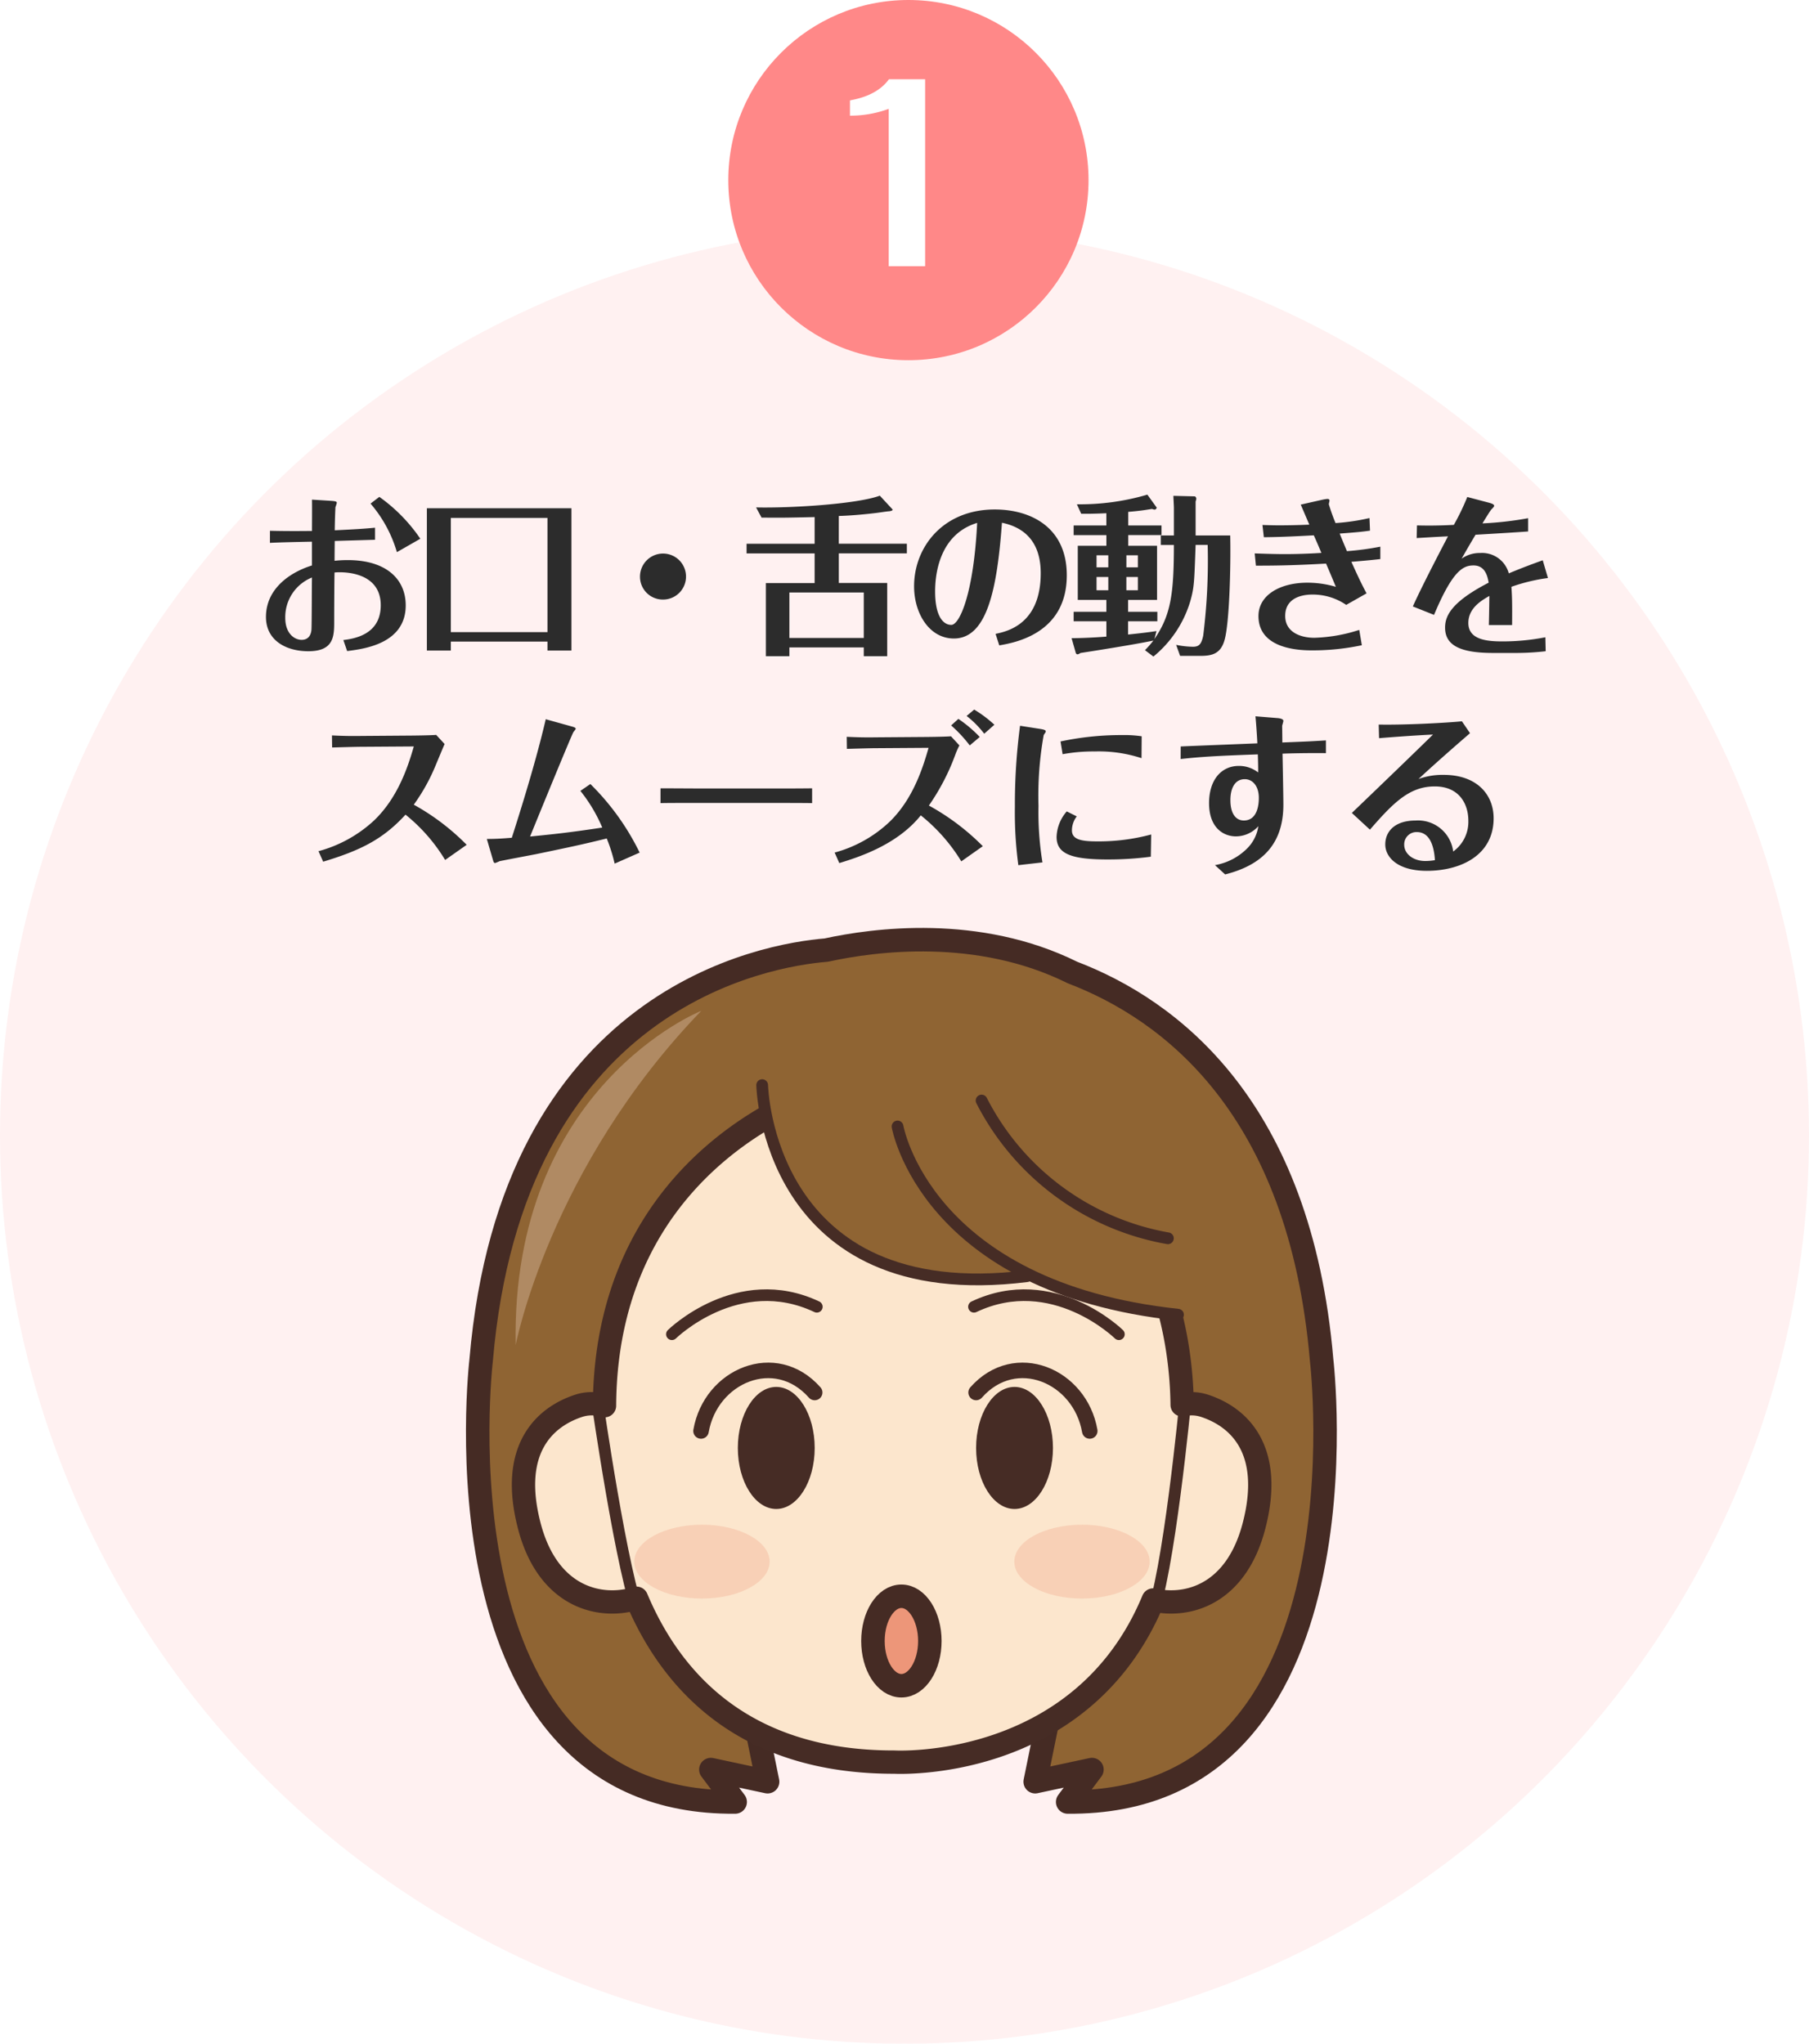 <svg xmlns="http://www.w3.org/2000/svg" xmlns:xlink="http://www.w3.org/1999/xlink" width="231" height="261" viewBox="0 0 231 261">
  <defs>
    <filter id="楕円形_9" x="0" y="21" width="231" height="240" filterUnits="userSpaceOnUse">
      <feOffset dy="8" input="SourceAlpha"/>
      <feGaussianBlur result="blur"/>
      <feFlood flood-color="#ebc9c9"/>
      <feComposite operator="in" in2="blur"/>
      <feComposite in="SourceGraphic"/>
    </filter>
  </defs>
  <g id="ico-01" transform="translate(-359 -1592)">
    <g transform="matrix(1, 0, 0, 1, 359, 1592)" filter="url(#楕円形_9)">
      <ellipse id="楕円形_9-2" data-name="楕円形 9" cx="115.5" cy="116" rx="115.5" ry="116" transform="translate(0 21)" fill="#fff1f1"/>
    </g>
    <g id="グループ_41" data-name="グループ 41" transform="translate(-847.382 -370.232)">
      <g id="グループ_39" data-name="グループ 39">
        <path id="パス_75" data-name="パス 75" d="M1375.148,2135.934c-2.76-32.374-19.412-44.763-31.82-49.507l-.013-.007c-12.054-5.969-25.274-4.2-31.428-2.855-7.655.622-40.112,6-44.065,52.369,0,0-6.729,56.766,32.438,56.421l-3.106-4.141,7.247,1.553-1.9-9.317,8.972-23.811,1.4-50.242,17.55,11.509,1.076,38.733,8.972,23.811-1.9,9.317,7.246-1.553-3.1,4.141C1381.877,2192.7,1375.148,2135.934,1375.148,2135.934Z" fill="#8f6433" stroke="#452b24" stroke-linecap="round" stroke-linejoin="round" stroke-width="3"/>
        <path id="パス_76" data-name="パス 76" d="M1360.1,2141.73a5.283,5.283,0,0,0-2.765-.092c-.132-11.544-4.531-40.436-45.3-40.221,0,0-28.275,7.893-28.461,40.333a5.389,5.389,0,0,0-3.2-.02c-4.464,1.423-8.955,5.59-6.4,15.377,2.42,9.281,9.22,10.642,13.684,9.228,4.449,10.574,13.709,20.965,32.942,20.929,0,0,23.9,1.344,33.042-20.708,4.438,1,10.59-.718,12.867-9.449C1369.058,2147.32,1364.567,2143.153,1360.1,2141.73Z" fill="#fce6cd" stroke="#462c25" stroke-linecap="round" stroke-linejoin="round" stroke-width="2.977"/>
        <g id="グループ_38" data-name="グループ 38">
          <g id="グループ_35" data-name="グループ 35">
            <g id="グループ_34" data-name="グループ 34">
              <ellipse id="楕円形_31" data-name="楕円形 31" cx="4.907" cy="7.794" rx="4.907" ry="7.794" transform="translate(1300.6 2139.349)" fill="#462c25"/>
              <path id="パス_77" data-name="パス 77" d="M1292.18,2132.622s8.42-8.279,18.507-3.508" fill="none" stroke="#462c25" stroke-linecap="round" stroke-linejoin="round" stroke-width="1.486"/>
            </g>
            <path id="パス_78" data-name="パス 78" d="M1295.9,2144.975c1.232-7.066,9.5-10.593,14.513-4.914" fill="none" stroke="#462c25" stroke-linecap="round" stroke-linejoin="round" stroke-width="1.982"/>
          </g>
          <g id="グループ_37" data-name="グループ 37">
            <g id="グループ_36" data-name="グループ 36">
              <ellipse id="楕円形_32" data-name="楕円形 32" cx="4.907" cy="7.794" rx="4.907" ry="7.794" transform="translate(1331.025 2139.349)" fill="#462c25"/>
              <path id="パス_79" data-name="パス 79" d="M1349.259,2132.622s-8.42-8.279-18.506-3.508" fill="none" stroke="#462c25" stroke-linecap="round" stroke-linejoin="round" stroke-width="1.486"/>
            </g>
            <path id="パス_80" data-name="パス 80" d="M1345.538,2144.975c-1.232-7.066-9.5-10.593-14.513-4.914" fill="none" stroke="#462c25" stroke-linecap="round" stroke-linejoin="round" stroke-width="1.982"/>
          </g>
        </g>
        <path id="パス_81" data-name="パス 81" d="M1309.93,2095.846s7.743,31.5,50.534,34.3l-.815-25.035-20.385-10.269Z" fill="#8f6433"/>
        <path id="パス_82" data-name="パス 82" d="M1303.707,2099.724s-.017,27.909,33.82,25.487l7.165-24.477-20.385-10.269Z" fill="#8f6433"/>
        <path id="パス_83" data-name="パス 83" d="M1282.616,2140.976s3.231,22.657,5.577,28.09" fill="#fce6cd" stroke="#462c25" stroke-linecap="round" stroke-linejoin="round" stroke-width="1.5"/>
        <path id="パス_84" data-name="パス 84" d="M1357.761,2140.976s-2.144,22.657-4.49,28.09" fill="#fce6cd" stroke="#462c25" stroke-linecap="round" stroke-linejoin="round" stroke-width="1.5"/>
        <path id="パス_85" data-name="パス 85" d="M1320.994,2106.086s3.552,20.594,35.812,24.042" fill="none" stroke="#462c25" stroke-linecap="round" stroke-linejoin="round" stroke-width="1.5"/>
        <path id="パス_86" data-name="パス 86" d="M1331.725,2102.778a33.185,33.185,0,0,0,23.791,17.591" fill="none" stroke="#462c25" stroke-linecap="round" stroke-linejoin="round" stroke-width="1.5"/>
        <path id="パス_87" data-name="パス 87" d="M1295.939,2091.314s-24.329,9.683-23.709,42.7C1272.23,2134.017,1276.53,2111.424,1295.939,2091.314Z" fill="#b08a63"/>
        <path id="パス_88" data-name="パス 88" d="M1303.707,2100.807s.573,28.549,33.82,24.4" fill="none" stroke="#462c25" stroke-linecap="round" stroke-linejoin="round" stroke-width="1.5"/>
        <ellipse id="楕円形_33" data-name="楕円形 33" cx="3.633" cy="5.713" rx="3.633" ry="5.713" transform="translate(1317.852 2166.084)" fill="#ed9679" stroke="#452b24" stroke-linecap="round" stroke-linejoin="round" stroke-width="3"/>
      </g>
      <g id="グループ_40" data-name="グループ 40">
        <ellipse id="楕円形_34" data-name="楕円形 34" cx="8.642" cy="4.715" rx="8.642" ry="4.715" transform="translate(1287.376 2156.946)" fill="#ed9679" opacity="0.28"/>
        <ellipse id="楕円形_35" data-name="楕円形 35" cx="8.642" cy="4.715" rx="8.642" ry="4.715" transform="translate(1335.905 2156.946)" fill="#ed9679" opacity="0.28"/>
      </g>
    </g>
    <path id="パス_1015" data-name="パス 1015" d="M-62.326-13.2a21.066,21.066,0,0,0-5.236-5.346l-1.122.858a16.655,16.655,0,0,1,3.366,6.2Zm-19.206.528c.968-.066,4.268-.132,5.368-.154V-9.79c-3.014.946-5.874,3.1-5.874,6.578,0,2.992,2.552,4.378,5.412,4.378,3.3,0,3.3-1.958,3.3-3.872,0-1.738.022-5.434.044-6.182.748-.088,5.9-.286,5.9,4.18,0,2.706-1.738,4.114-4.774,4.444l.484,1.408c2.068-.264,7.48-.9,7.48-5.83,0-3.388-2.53-5.786-7.392-5.786a15.391,15.391,0,0,0-1.694.088c0-.77.022-2.53.022-2.53.682-.022,3.718-.11,5.148-.154v-1.54c-1.386.132-2.442.2-5.148.33.022-1.694.088-2.9.088-2.948a5.309,5.309,0,0,0,.176-.55c0-.154-.088-.22-.726-.264l-2.442-.154c.022.638,0,3.432,0,4-1.8.022-3.564.022-5.368-.022Zm5.368,4.422c-.022,1.056-.022,6.138-.066,6.688-.088.9-.594,1.276-1.254,1.276-.858,0-2.09-.748-2.09-2.816A5.45,5.45,0,0,1-76.164-8.25ZM-46.09-.066V1.078h3.058V-17.094H-61.49V1.078h3.058V-.066Zm-12.342-1.21V-15.862H-46.09V-1.276ZM-31.35-11.308A2.944,2.944,0,0,0-34.276-8.36,2.911,2.911,0,0,0-31.35-5.434,2.929,2.929,0,0,0-28.4-8.36,2.934,2.934,0,0,0-31.35-11.308Zm22.462-4.8c1.584-.044,3.432-.22,4.686-.374.242-.022,1.386-.2,1.65-.22.176,0,.66-.088.506-.264L-3.652-18.7c-2.97,1.1-11.66,1.606-15.8,1.5l.7,1.3c2.508.022,2.794.022,6.776-.066v3.41h-8.69v1.232h8.69v3.784h-6.226V1.8H-15.2V.682h9.5V1.8h2.992v-9.35H-8.888V-11.33H-.2v-1.232h-8.69ZM-15.2-.528V-6.336h9.5V-.528Zm26.8.946c1.914-.33,8.624-1.474,8.624-8.954,0-6.072-4.532-8.4-9.2-8.4-6.578,0-10.3,4.774-10.3,9.812,0,3.476,1.958,6.666,5.082,6.666,4.246,0,5.522-6.336,6.138-14.784,4.356.9,4.95,4.268,4.95,6.446,0,6.512-4.29,7.436-5.764,7.744ZM8.778-15.224C8.338-6.292,6.556-2.2,5.478-2.2S3.41-3.366,3.41-6.468C3.41-7.986,3.63-13.662,8.778-15.224Zm19.294-1.408c1.628-.132,2.31-.264,3.036-.374a1.236,1.236,0,0,0,.33.088c.176,0,.286-.22.264-.264l-1.188-1.65a30.475,30.475,0,0,1-9,1.232l.55,1.21c.638,0,1.188.022,3.212-.066v1.562H21.1v1.232h4.18V-12.3H21.626V-5.39h3.652v1.518H21.1v1.21h4.18V-.7c-2.244.176-4.026.2-4.444.2l.55,1.936a.4.4,0,0,0,.2.132.882.882,0,0,0,.374-.176C23.144,1.21,29.062.286,31.284-.2a13.035,13.035,0,0,1-1.078,1.232l1.078.814a14.439,14.439,0,0,0,4.708-7.062c.506-1.782.506-2.4.682-7.194h1.54A77.555,77.555,0,0,1,37.642-.814C37.422.2,37.158.594,36.344.594A11.123,11.123,0,0,1,34.188.352l.506,1.408h2.574c1.43,0,2.6-.22,3.1-2.024.616-2.112.814-9.35.726-13.354H36.674v-4.334a2.06,2.06,0,0,0,.088-.352.382.382,0,0,0-.176-.308l-2.75-.066c0,.2.066,1.254.066,1.562v3.5H32.23v1.21H33.9c0,6.292-.4,8.976-2.486,12.012l.264-1.012c-.726.11-1.892.264-3.63.44V-2.662h3.74v-1.21H28.05V-5.39h3.7V-12.3H28.072v-1.364h4.246v-1.232H28.072ZM24.024-9.548v-1.54h1.5v1.54Zm1.5,1.232v1.694h-1.5V-8.316Zm2.31-1.232v-1.54H29.3v1.54ZM29.3-8.316v1.694H27.83V-8.316ZM51.194-15c-1.892.088-3.564.088-3.74.088-.506,0-.9,0-2.244-.044l.176,1.562c2.42-.022,4.708-.154,6.38-.242.286.638.462,1.034.968,2.244-2.354.154-4.378.154-4.62.154-1.254,0-2.64-.044-3.894-.088l.154,1.562c1.672,0,4.466,0,8.954-.264.242.55.726,1.694,1.254,2.97a12.83,12.83,0,0,0-3.63-.528C47.52-7.59,44.7-6.05,44.7-3.322c0,4.378,5.654,4.378,6.908,4.378A30.255,30.255,0,0,0,57.9.4l-.33-1.958A20.3,20.3,0,0,1,51.832-.55c-1.672,0-3.718-.66-3.718-2.794,0-2.728,2.992-2.728,3.5-2.728a7.548,7.548,0,0,1,4.29,1.32l2.6-1.474C57.772-7.568,57.134-9,56.562-10.252c1.848-.154,2.75-.242,3.7-.352v-1.584a35.418,35.418,0,0,1-4.268.572c-.352-.858-.726-1.738-.924-2.244,2.376-.176,2.926-.242,3.872-.374l-.066-1.606a27.492,27.492,0,0,1-4.334.638,24.758,24.758,0,0,1-.858-2.4c0-.066.088-.4.088-.462,0-.22-.22-.22-.286-.22a5.9,5.9,0,0,0-.66.11l-2.728.616ZM81-10.45c-1.034.374-2.552.924-4.334,1.672a3.53,3.53,0,0,0-3.652-2.6,3.97,3.97,0,0,0-2.376.726c.858-1.5,1.188-2.068,1.782-3.058,2.244-.132,4.862-.286,6.71-.418v-1.694a42.983,42.983,0,0,1-5.83.66c.22-.352.99-1.628,1.144-1.782.22-.22.352-.352.352-.462,0-.22-.44-.33-.682-.4l-2.75-.726a30.3,30.3,0,0,1-1.716,3.564c-1.782.088-3.1.11-4.708.066L64.9-13.288c1.936-.11,2.134-.132,4-.22-.088.176-3.19,6.05-4.488,8.954l2.706,1.078C69.476-9.086,70.8-9.79,72.16-9.79c1.54,0,1.8,1.474,1.936,2.2C69.234-5.082,68.53-3.278,68.53-1.848c0,2.288,1.98,3.234,6.116,3.234h3.1a33.149,33.149,0,0,0,3.63-.22L81.334-.616A28.558,28.558,0,0,1,75.9-.088c-1.892,0-4.4-.154-4.4-2.354,0-1.914,1.694-2.882,2.684-3.454-.022,1.936-.044,2.772-.066,3.718h2.97c.022-2.86,0-3.586-.088-4.884a22.924,22.924,0,0,1,4.664-1.122ZM-56.408,25.888a29.506,29.506,0,0,0-6.754-5.126,24.291,24.291,0,0,0,2.816-5.082c.176-.418,1.012-2.442,1.122-2.662L-60.3,11.852c-.792.066-3.168.088-3.476.088l-6.006.044c-1.54.022-2.4,0-3.828-.066l.022,1.54c.836-.022,3.014-.088,3.828-.088l6.6-.044c-.748,2.618-2.046,6.556-5.082,9.46A16.879,16.879,0,0,1-75.328,26.7l.594,1.342c4.818-1.452,7.656-2.882,10.516-6.006a22.036,22.036,0,0,1,5.06,5.786ZM-41.888,19a19.722,19.722,0,0,1,2.794,4.686c-4.356.66-6.358.858-9.218,1.144.946-2.332,5.346-13.09,5.544-13.354.044-.066.286-.33.286-.418,0-.132-.286-.22-.44-.264L-46.31,9.85c-.7,2.992-1.892,7.524-4.334,15.136-1.056.088-2,.154-3.19.154.286.968.836,2.882.858,2.926.022.022.11.154.176.154a4.787,4.787,0,0,0,.594-.242c.726-.154,4-.77,4.664-.9,4.444-.924,5.9-1.232,9.02-2a20.772,20.772,0,0,1,1.012,3.212l3.19-1.408a31.878,31.878,0,0,0-6.292-8.756Zm10.23,1.562c1.21-.022,1.694-.022,5.522-.022h8.382c1.408,0,4.136,0,5.456.022V18.672c-1.782.022-3.784.022-5.522.022H-26.2c-.682,0-3.916-.022-5.456-.022ZM5.434,12.028c-.792.066-3.168.088-3.476.088l-6.006.044c-1.54.022-2.4,0-3.828-.066l.022,1.54c.836-.022,3.014-.088,3.828-.088l6.6-.044c-.726,2.53-1.98,6.556-4.994,9.46a16.424,16.424,0,0,1-7,3.916l.594,1.342c2.266-.7,7.326-2.244,10.406-6.094A22.5,22.5,0,0,1,6.754,28L9.5,26.064a30,30,0,0,0-6.886-5.192A28.448,28.448,0,0,0,6.05,14.206a10.312,10.312,0,0,1,.462-1.012Zm3.674.088A16.33,16.33,0,0,0,6.38,9.806l-.924.836a17.5,17.5,0,0,1,2.376,2.552Zm1.87-1.562A15.538,15.538,0,0,0,8.4,8.618l-.968.814A12.367,12.367,0,0,1,9.68,11.7Zm18.81,1.474a15.249,15.249,0,0,0-2.552-.154,36.909,36.909,0,0,0-7.81.814l.264,1.628a21.615,21.615,0,0,1,4.114-.352,17.521,17.521,0,0,1,5.962.858ZM14.256,10.686a76.366,76.366,0,0,0-.66,10.3,50.589,50.589,0,0,0,.44,7.5l3.08-.352a39.946,39.946,0,0,1-.506-7.216,43.936,43.936,0,0,1,.66-9.02c.022-.088.264-.374.264-.462,0-.132,0-.242-.726-.352ZM31,24.568a25.736,25.736,0,0,1-6.952.88c-2.046,0-3.168-.264-3.168-1.408a2.949,2.949,0,0,1,.616-1.782l-1.276-.638a5.2,5.2,0,0,0-1.3,3.256c0,2.178,1.892,2.882,6.534,2.882a41.486,41.486,0,0,0,5.5-.352Zm3.762-9.636c2.6-.286,4.488-.4,9.856-.594.044,1.342.044,1.87.044,2.31a3.972,3.972,0,0,0-2.464-.836c-2.244,0-3.806,1.782-3.806,4.752,0,3.256,1.936,4.246,3.432,4.246a3.878,3.878,0,0,0,2.86-1.3,5.038,5.038,0,0,1-1.54,2.948,7.645,7.645,0,0,1-4,2.024l1.3,1.188c4.774-1.21,7.436-3.916,7.436-8.91,0-1.034-.088-5.588-.11-6.512,1.056-.044,3.234-.088,5.544-.066V12.556c-2.2.132-2.244.132-5.566.264,0-.7-.022-1.958-.022-2.134.022-.11.154-.528.154-.616,0-.286-.528-.352-.836-.374l-2.728-.22c.088.924.2,2.53.242,3.454-1.54.066-8.4.33-9.79.4Zm8.184,2.574c1.056,0,1.8.946,1.8,2.376,0,.418,0,2.9-1.914,2.9-.968,0-1.716-.792-1.716-2.618C41.118,18.672,41.69,17.506,42.944,17.506ZM60.1,12.27c.792-.066,4.026-.33,6.886-.462-2.354,2.31-6.688,6.49-10.362,10.01l2.31,2.134C61.952,20.476,64,18.43,67.21,18.43c3.146,0,4.29,2.266,4.29,4.378a4.681,4.681,0,0,1-1.936,3.938,4.52,4.52,0,0,0-4.8-3.96c-2.618,0-3.872,1.364-3.872,3.058,0,1.584,1.518,3.366,5.3,3.366,4.356,0,8.536-2,8.536-6.71,0-3.1-2.222-5.544-6.358-5.544a8.942,8.942,0,0,0-3.234.528c1.87-1.738,4.158-3.762,6.578-5.852l-1.034-1.518c-1.958.2-7.348.484-10.626.418Zm7.128,15.576a7.163,7.163,0,0,1-1.232.11c-1.518,0-2.684-.9-2.684-2.068a1.563,1.563,0,0,1,1.606-1.628C66.44,24.26,67.1,25.756,67.232,27.846Z" transform="translate(475 1674)" fill="#2c2c2c"/>
    <g id="グループ_68" data-name="グループ 68" transform="translate(0 32)">
      <circle id="楕円形_49" data-name="楕円形 49" cx="23" cy="23" r="23" transform="translate(452 1560)" fill="#f88"/>
      <path id="パス_1030" data-name="パス 1030" d="M-1.515,0h4.65V-23.88h-4.62c-1.47,2.04-4.05,2.52-4.98,2.7v1.95a14.1,14.1,0,0,0,4.95-.87Z" transform="translate(474 1594)" fill="#fff"/>
    </g>
  </g>
</svg>
